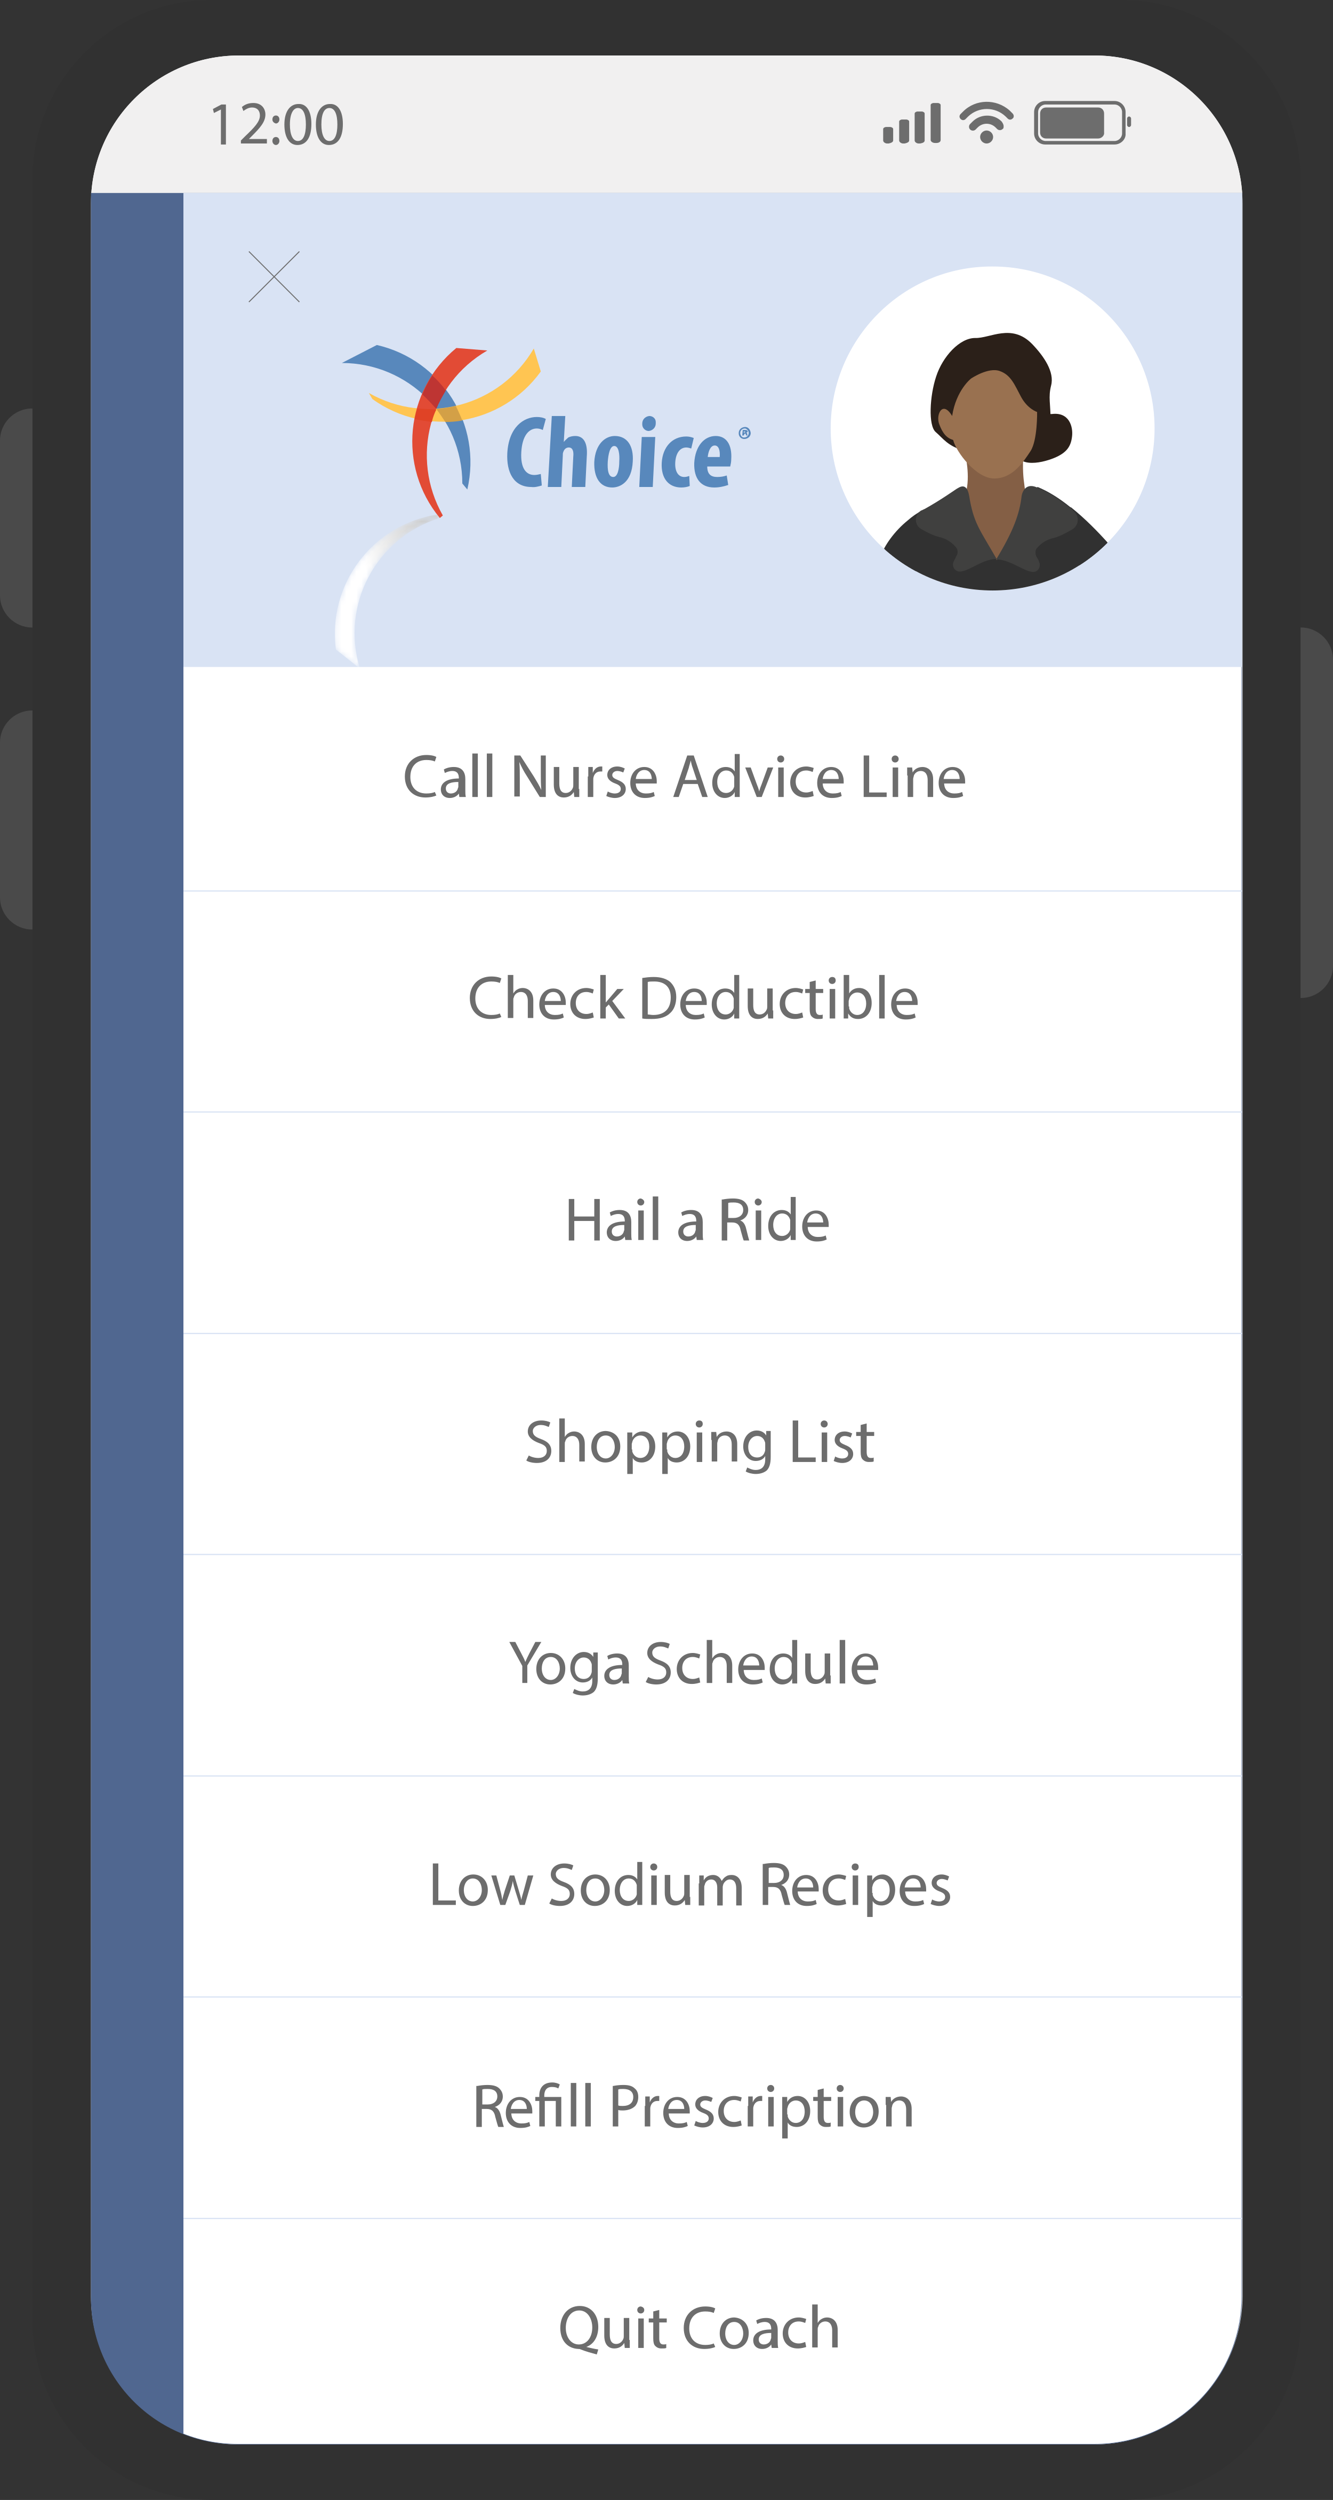 <svg version="1.1" id="Layer_1" xmlns="http://www.w3.org/2000/svg" xmlns:xlink="http://www.w3.org/1999/xlink" x="0" y="0" width="266.7" height="500" xml:space="preserve"><rect width="100%" height="100%" fill="#333333" stroke="none"/><style>.st0{clip-path:url(#SVGID_11_);fill:#2b2019}.st4{fill:#4a4a4a}.st6{clip-path:url(#SVGID_11_);fill:#313131}.st9{fill:none;stroke:#6d6d6d;stroke-width:.192;stroke-miterlimit:10}.st10{fill:#5888bc}.st12{fill:none;stroke:#d9e3f4;stroke-width:.24;stroke-miterlimit:10}.st13{clip-path:url(#SVGID_11_);fill:#40403f}.st16{fill:#fff}.st19{fill:#6d6d6d}</style><path class="st4" d="M260.3 199.6c-3.5 0-6.4-2.9-6.4-6.4v-61.3c0-3.5 2.9-6.4 6.4-6.4 3.5 0 6.4 2.9 6.4 6.4v61.3c0 3.5-2.9 6.4-6.4 6.4M6.4 185.9c-3.5 0-6.4-2.9-6.4-6.4v-31c0-3.5 2.9-6.4 6.4-6.4 3.5 0 6.4 2.9 6.4 6.4v31c0 3.6-2.9 6.4-6.4 6.4M6.4 125.5c-3.5 0-6.4-2.9-6.4-6.4v-31c0-3.5 2.9-6.4 6.4-6.4 3.5 0 6.4 2.9 6.4 6.4v31c0 3.5-2.9 6.4-6.4 6.4"/><path d="M224.4 500h-182c-19.8 0-35.9-16.1-35.9-35.9V35.9C6.4 16.1 22.5 0 42.3 0h182c19.8 0 35.9 16.1 35.9 35.9V464c.1 19.9-16 36-35.8 36" fill="#313131"/><path class="st16" d="M218.9 488.9H47.8c-16.3 0-29.6-13.2-29.6-29.6V40.7c0-16.3 13.2-29.6 29.6-29.6H219c16.3 0 29.6 13.2 29.6 29.6v418.6c-.1 16.3-13.3 29.6-29.7 29.6"/><defs><path id="SVGID_1_" d="M47.8 11.1c-16.3 0-29.6 13.2-29.6 29.6v418.6c0 16.3 13.2 29.6 29.6 29.6H219c16.3 0 29.6-13.2 29.6-29.6V40.7c0-16.3-13.2-29.6-29.6-29.6H47.8z"/></defs><clipPath id="SVGID_2_"><use xlink:href="#SVGID_1_" overflow="visible"/></clipPath><path clip-path="url(#SVGID_2_)" fill="#f1f0f0" d="M12.8 7.8h241.1v31.1H12.8z"/><path class="st19" d="M188.2 28v-7c0-.2-.3-.4-.6-.4h-.8c-.3 0-.6.2-.6.4v7c0 .3.4.6.9.6h.2c.5 0 .9-.2.9-.6M185 28.1v-5.4c0-.2-.3-.4-.6-.4h-.8c-.3 0-.6.2-.6.4v5.4c0 .3.4.6.8.6h.3c.6-.1.9-.3.9-.6M181.9 28.1v-3.8c0-.2-.3-.4-.6-.4h-.8c-.3 0-.6.2-.6.4v3.8c0 .3.4.6.8.6h.3c.5-.1.9-.3.9-.6M178.7 28.1v-2.3c0-.2-.3-.4-.6-.4h-.8c-.3 0-.6.2-.6.4v2.3c0 .3.4.6.8.6h.3c.5-.1.9-.3.9-.6M223 28.9h-13.9c-1.2 0-2.2-1-2.2-2.2v-4.3c0-1.2 1-2.2 2.2-2.2H223c1.2 0 2.2 1 2.2 2.2v4.3c.1 1.2-1 2.2-2.2 2.2m-13.8-8c-.8 0-1.5.7-1.5 1.5v4.3c0 .8.7 1.5 1.5 1.5H223c.8 0 1.5-.7 1.5-1.5v-4.3c0-.8-.7-1.5-1.5-1.5h-13.8z"/><path class="st19" d="M219.7 27.7h-10.4c-.7 0-1.2-.5-1.2-1.2v-3.8c0-.7.5-1.2 1.2-1.2h10.4c.7 0 1.2.5 1.2 1.2v3.8c.1.6-.5 1.2-1.2 1.2M225.9 25.4c-.2 0-.4-.2-.4-.4v-1.3c0-.2.2-.4.4-.4s.4.2.4.4V25c0 .2-.2.4-.4.4M197.4 26.1c.7 0 1.3.6 1.3 1.3 0 .7-.6 1.3-1.3 1.3-.7 0-1.3-.6-1.3-1.3 0-.7.6-1.3 1.3-1.3"/><path class="st19" d="M200.4 24.3l-.1-.1c-1.6-1.5-4.2-1.4-5.7.1l-.2.2-.3.3c-.3.3-.3.8 0 1.1.3.3.8.3 1.1 0l.4-.4c1-1 2.6-1 3.6 0l.3.3c.3.3.8.3 1.1 0 .2-.1.2-.3.2-.6 0-.2-.1-.4-.2-.6l-.2-.3z"/><path class="st19" d="M202.6 22.7l-.3-.3-.2-.2-.1-.1c-2.7-2.4-6.8-2.3-9.3.2l-.5.5c-.3.3-.3.7 0 1 .3.3.7.3 1 0l.5-.5c2.1-2 5.4-2 7.5 0l.4.4c.3.3.7.3 1 0 .3-.2.3-.7 0-1M44.2 21.9l-1.4.7-.2-.8 1.7-.9h.9v8h-1v-7zM48.2 28.8v-.7l.8-.8c2-1.9 3-3 3-4.2 0-.8-.4-1.6-1.6-1.6-.7 0-1.3.4-1.7.7l-.3-.8c.6-.5 1.3-.8 2.3-.8 1.7 0 2.4 1.2 2.4 2.3 0 1.5-1.1 2.7-2.7 4.3l-.6.6h3.6v.9h-5.2zM54.5 23.9c0-.5.3-.8.7-.8s.7.3.7.8c0 .4-.3.8-.7.8-.4-.1-.7-.4-.7-.8zm0 4.3c0-.5.3-.8.7-.8s.7.3.7.8c0 .4-.3.8-.7.8-.4 0-.7-.4-.7-.8zM62.3 24.8c0 2.7-1 4.2-2.8 4.2-1.6 0-2.6-1.5-2.6-4.1 0-2.7 1.2-4.1 2.8-4.1 1.6-.1 2.6 1.4 2.6 4zm-4.3.1c0 2.1.6 3.3 1.6 3.3 1.1 0 1.6-1.3 1.6-3.3 0-2-.5-3.3-1.6-3.3-.9 0-1.6 1.1-1.6 3.3zM68.6 24.8c0 2.7-1 4.2-2.8 4.2-1.6 0-2.6-1.5-2.6-4.1 0-2.7 1.2-4.1 2.8-4.1 1.6-.1 2.6 1.4 2.6 4zm-4.3.1c0 2.1.6 3.3 1.6 3.3 1.1 0 1.6-1.3 1.6-3.3 0-2-.5-3.3-1.6-3.3-1 0-1.6 1.1-1.6 3.3z"/><path d="M219.1 488.9H47.5c-16.2 0-29.3-13.1-29.3-29.3v-421h230.3v420.8c0 16.3-13.2 29.5-29.4 29.5" fill="#506790"/><defs><path id="SVGID_3_" d="M18.2 38.6v420.9c0 16.2 13.1 29.3 29.3 29.3H219c16.3 0 29.4-13.2 29.4-29.5V38.6H18.2z"/></defs><clipPath id="SVGID_4_"><use xlink:href="#SVGID_3_" overflow="visible"/></clipPath><path d="M218.8 488.9H36.7V38.6h211.8v420.5c0 16.5-13.3 29.8-29.7 29.8" clip-path="url(#SVGID_4_)" fill="#fff"/><path fill="#d9e3f4" d="M36.7 38.6h211.8v94.8H36.7z"/><defs><path id="SVGID_5_" d="M67.2 129.9l4.8 3.8c-3.9-12.8 3.3-26.2 16-30.1-.2-.2-.4-.5-.5-.7-13 2-22 14-20.3 27"/></defs><clipPath id="SVGID_6_"><use xlink:href="#SVGID_5_" overflow="visible"/></clipPath><defs><filter id="Adobe_OpacityMaskFilter" filterUnits="userSpaceOnUse" x="57.8" y="90.8" width="37.9" height="55"><feColorMatrix values="1 0 0 0 0 0 1 0 0 0 0 0 1 0 0 0 0 0 1 0"/></filter></defs><mask maskUnits="userSpaceOnUse" x="57.8" y="90.8" width="37.9" height="55" id="SVGID_7_"><g filter="url(#Adobe_OpacityMaskFilter)"><linearGradient id="SVGID_8_" gradientUnits="userSpaceOnUse" x1="-361.38" y1="442.332" x2="-355.89" y2="442.332" gradientTransform="matrix(3.137 -1.989 1.357 4.596 603.274 -2629.511)"><stop offset="0"/><stop offset=".282"/><stop offset="1" stop-color="#fff"/></linearGradient><path clip-path="url(#SVGID_6_)" fill="url(#SVGID_8_)" d="M69 145.8l26.7-16.9-11.2-38.1-26.7 16.9z"/></g></mask><linearGradient id="SVGID_9_" gradientUnits="userSpaceOnUse" x1="-361.38" y1="442.332" x2="-355.89" y2="442.332" gradientTransform="matrix(3.137 -1.989 1.357 4.596 603.274 -2629.511)"><stop offset="0" stop-color="#fff"/><stop offset=".282" stop-color="#fff"/><stop offset="1" stop-color="#cccccb"/></linearGradient><path clip-path="url(#SVGID_6_)" mask="url(#SVGID_7_)" fill="url(#SVGID_9_)" d="M69 145.8l26.7-16.9-11.2-38.1-26.7 16.9z"/><path class="st10" d="M68.4 72.6c13.3 0 24.1 10.8 24.1 24.1l1 1.2c3-13-5.1-25.9-18.1-28.9l-7 3.6z"/><path d="M74.5 79.8c10.8 7.8 25.9 5.3 33.7-5.5l-1.4-4.6c-6.7 11.5-21.4 15.5-33 8.9l.7 1.2z" fill="#ffc552"/><path d="M97.5 70.1c-11.6 6.7-15.5 21.4-8.9 33l-.6.5c-8.5-10.3-7-25.5 3.3-34l6.2.5z" fill="#e24b35"/><path d="M89.1 84.4c1.1 0 2.3-.1 3.4-.3-.4-1-.8-1.9-1.3-2.9-1.3.3-2.6.5-3.9.6.6.8 1.2 1.7 1.8 2.6" fill="#d3a047"/><path d="M83.5 81.7c-.2.7-.4 1.4-.5 2.1 1.1.3 2.2.4 3.4.6.2-.9.5-1.7.9-2.5-1.3-.1-2.5-.1-3.8-.2" fill="#e04326"/><path d="M86.5 75.1c-.8 1.2-1.4 2.4-2 3.8 1 .9 1.9 1.9 2.8 2.9.5-1.3 1.2-2.5 1.9-3.7-.8-1.1-1.7-2.1-2.7-3" fill="#be3533"/><path class="st10" d="M108.4 97.1c-.7.2-1.4.4-2.1.3-3.5 0-5-2.9-4.8-6.8.3-5.2 3.3-7.2 5.9-7.2.6 0 1.3.1 1.8.4l-.6 2.2c-.4-.2-.8-.3-1.2-.3-1.5 0-2.9 1.3-3.1 4.7-.2 3.3 1 4.6 2.6 4.6.4 0 .9-.1 1.3-.2l.2 2.3zM110.4 83.2h2.7l-.3 5.2c.2-.3.6-.6.9-.9.4-.2.9-.3 1.4-.3 1.8 0 2.5 1.6 2.3 4.1l-.3 6.1h-2.7l.3-6.1c.1-1-.1-1.8-.9-1.8-.5 0-.9.3-1.1.9-.1.2-.1.5-.1.8l-.3 6.2h-2.7l.8-14.2zM126.6 92.3c-.2 4.2-2.6 5.2-4.1 5.2-2.4 0-3.7-1.9-3.6-5.1.2-3.6 2.2-5.2 4.1-5.2 2.5 0 3.8 2 3.6 5.1m-5 0c-.1 1.7.1 3.1 1.1 3.1.9 0 1.2-1.7 1.2-3.1.1-1.4-.1-3.1-1-3.1s-1.2 1.8-1.3 3.1M131.2 84.7c0 .8-.6 1.4-1.4 1.5-.7 0-1.3-.6-1.3-1.3v-.2c0-.8.6-1.4 1.4-1.5.7 0 1.3.5 1.3 1.2v.3m-3.3 12.7l.5-10h2.7l-.5 10h-2.7zM138 97.2c-.5.2-1.1.3-1.7.3-2.5 0-4.1-1.8-3.9-5 .2-3.1 2.1-5.2 4.9-5.2.5 0 1 .1 1.5.3l-.5 2.1c-.3-.1-.7-.2-1-.2-1.3 0-2.1 1.2-2.2 3-.1 1.8.6 2.9 1.8 2.9.4 0 .7-.1 1-.2l.1 2zM141.5 93.3c0 1.6.8 2.1 2 2.1.7 0 1.3-.1 1.9-.3l.3 1.9c-.9.3-1.8.5-2.8.5-2.7 0-4.1-1.8-4-4.9.2-3.4 2-5.4 4.3-5.4 2.1 0 3.3 1.7 3.1 4.7 0 .5-.1.9-.2 1.4h-4.6zm2.5-1.9c.1-1.3-.2-2.3-1-2.3-.9 0-1.3 1.3-1.4 2.3h2.4zM150.2 86.6c0 .7-.6 1.2-1.3 1.2-.6 0-1.1-.5-1.1-1.1v-.1c0-.7.6-1.2 1.3-1.2.5 0 1 .4 1.1 1.2 0-.1 0-.1 0 0m-2.1 0c0 .4.3.9.7.9h.1c.5 0 .9-.4.9-.9 0-.4-.3-.8-.7-.9h-.1c-.5 0-.9.4-.9.9zm.7.5h-.3l.1-1.1h.5c.1 0 .3 0 .4.1.1.1.1.2.1.2 0 .1-.1.2-.3.2.1 0 .2.2.2.3 0 .1 0 .2.1.3h-.3c0-.1-.1-.2-.1-.2 0-.1-.1-.2-.1-.2h-.1l-.2.4zm0-.6h.1c.1 0 .2 0 .2-.1s-.1-.1-.2-.1h-.1v.2z"/><path class="st16" d="M166.2 85.7c0 17.9 14.5 32.4 32.4 32.4S231 103.6 231 85.7s-14.5-32.4-32.4-32.4c-17.9-.1-32.4 14.5-32.4 32.4"/><defs><path id="SVGID_10_" d="M166.2 85.7c0 17.9 14.5 32.4 32.4 32.4S231 103.6 231 85.7s-14.5-32.4-32.4-32.4c-17.9-.1-32.4 14.5-32.4 32.4"/></defs><clipPath id="SVGID_11_"><use xlink:href="#SVGID_10_" overflow="visible"/></clipPath><path class="st0" d="M195.5 93.2s.6-2.3-2.6-3.1c-3.2-.8-4.2-2.4-5.7-3.7-1.5-1.3-1.2-7.2.1-11.1 1.3-4 4.7-7.7 7.8-7.7 3 .1 7.3-3 11.4 1.2 2.4 2.5 4.5 5.6 3.8 8.3-.6 2.4-.1 3.6-.1 7.1s-3.1 6.8-5.2 7.2c-4.2.8-.9-2.5-3.9-3.7-3.2-1.1-2.5 4.3-5.6 5.5"/><path class="st6" d="M224.1 127.6c-.1-4.7.4-15.8-2.7-19.2-1.1-1.2-2.6-2.8-4.2-4.3-1-.9-2-1.8-3.1-2.7-2.1-1.7-4.3-3.1-6.5-4-1 .7-2.1 1.3-3.1 1.7-.4 3.6-1.7 7-5.1 12.7-3.2-5.6-4.6-7.6-5.3-11.5-.7-.1-1.2-.1-1.2-.1l-1.3-2.5c-.2.2-3.1 2.2-6.7 4.2-.1.1-.2.1-.4.2-1 .5-2 1.2-2.9 2-2.6 2.1-4.7 5-5.5 7.4-1.1 3.3-1.8 9.4-1.9 14-.1 4.6-1.2 10.5-2.5 13.4-.7 1.7-1.5 3.8-2.1 5.3-.4 1.2 0 2.4 1 3.2 1.9 1.4 5.5 3.3 11.4 3.6l.9-1.3s2 2.1 4.6 2.6c2.6.5 9.8 1.1 10.6.6.9-.6 1.9-4 1.9-4s1.4 3.7 2.5 4.1c1 .4 8.8.9 11.3-.9s4-3.4 4-3.4l.9 3.4s4.9.2 8.4-1.9c1.3-.7 1.7-2.3 1.2-3.7-3-8-4.1-14.6-4.2-18.9m-40.1 13c-.2-4.4.7-12.1.7-12.1s1.5 2.5 1.7 5.1c.3 2.7-1 3-2.4 7"/><path d="M204.8 95.8s-.4-3.5.2-6.7c-2.5-.5-12.1.7-12.1.7s1.1 4.1.6 7.5c-.4 2.7-1.1 4.7-1.1 4.7l7 10 6.9-4.3-1.5-11.9z" clip-path="url(#SVGID_11_)" fill="#845f45"/><path class="st6" d="M184.7 128.6s-.9 7.7-.7 12.1c0 0-2.8 5-2.5 6.6.2 1.6 1.5 2.4 1.5 2.4l-.9 1.3c-6.6-.3-10.3-2.6-11.9-4-.7-.5-.9-1.5-.6-2.3.5-1.5 1.4-3.9 2.3-5.8 1.3-2.9 2.4-8.8 2.5-13.4.1-4.6.8-10.6 1.9-13.9 1.1-3.3 4.7-7.4 8.4-9.4.1-.1.2-.1.4-.2-2.5 7.9-1.8 16.2-1.8 16.2 0 5.3 1.4 10.4 1.4 10.4M227.5 150c-3.5 2.2-8.7 2.1-8.7 2.1l-.9-3.4s.5-.2.6-1.1c.2-1-3.4-9-4.4-11.2-1-2.2-1-3.9.2-7.1 1.2-3.2 1.8-12.1 1.8-12.1s0-9.3-1.9-15.8c2.9 2.3 5.5 5 7.3 7 3.1 3.4 2.6 14.5 2.7 19.2.1 4.4 1.2 11.1 4.4 19.2.4 1.2 0 2.5-1.1 3.2"/><path class="st13" d="M194.1 100.3c.9 4.6 2.1 5.9 5.3 11.5-3.1-.1-6.5 3.4-8.1 2.3-.6-.4-.8-1.2-.5-1.8.2-.4.4-.7.5-1 .4-.6.4-1.3 0-1.8-.6-.7-1.6-1.7-3.4-2.1-1.2-.3-2.4-.9-3.6-1.6-1.4-.8-1.4-2.8 0-3.7.1 0 .2-.1.3-.1.1-.1.2-.1.4-.2 3.6-2 6.4-4.1 6.7-4.2 2.1-1.3 2.2 1.8 2.4 2.7"/><path class="st13" d="M207.4 111.4c.2.3.4.6.5 1 .3.6.1 1.4-.5 1.8-1.6 1-5-2.4-8.1-2.3 3.4-5.6 4.7-9.1 5.1-12.7 0 0 .4-2.9 3.1-1.7 2.2.9 4.4 2.3 6.5 4 .3.2.5.4.8.7 1.2 1 1.1 2.9-.3 3.7-1.2.7-2.5 1.4-3.7 1.7-1.8.4-2.8 1.4-3.4 2.1-.3.4-.3 1.2 0 1.7"/><path class="st0" d="M206.8 79s.2 4.1 3.7 3.8c3.4-.4 4.2 2.5 4 4.4-.2 1.9-.9 3.3-3.6 4.4-2.7 1.1-8.2 2.3-7.9-2.7.3-5 3.8-9.9 3.8-9.9"/><path d="M198.9 95.7c-3.6 0-7.6-5.3-8.2-7.7-1.3-.4-2.1-1.3-2.8-3.2-.7-1.9.7-4.8 2.6-1.6.8-5.2 3.8-7.5 3.8-7.5s3.4-2.3 5.7-1.5c2.3.8 3 2.8 4.3 5.2 1.3 2.4 3.2 3 3.2 3s.1 5.6-1.3 7.8c-1.4 2.1-3.5 5.5-7.3 5.5" clip-path="url(#SVGID_11_)" fill="#997150"/><g><path class="st19" d="M87.3 159.1c-.4.2-1.2.4-2.2.4-2.3 0-4.1-1.5-4.1-4.2 0-2.6 1.8-4.3 4.3-4.3 1 0 1.7.2 2 .4l-.3.9c-.4-.2-1-.3-1.7-.3-1.9 0-3.2 1.2-3.2 3.4 0 2 1.2 3.3 3.2 3.3.7 0 1.3-.1 1.7-.3l.3.7zM91.9 159.4l-.1-.7c-.3.5-1 .9-1.8.9-1.2 0-1.8-.8-1.8-1.7 0-1.4 1.3-2.2 3.6-2.2v-.1c0-.5-.1-1.4-1.3-1.4-.6 0-1.1.2-1.5.4l-.2-.7c.5-.3 1.2-.5 2-.5 1.8 0 2.3 1.2 2.3 2.4v2.2c0 .5 0 1 .1 1.4h-1.3zm-.2-3c-1.2 0-2.5.2-2.5 1.3 0 .7.5 1 1 1 .8 0 1.3-.5 1.4-1 0-.1.1-.2.1-.3v-1zM94.5 150.7h1.1v8.7h-1.1v-8.7zM97.4 150.7h1.1v8.7h-1.1v-8.7zM102.9 159.4v-8.3h1.2l2.7 4.2c.6 1 1.1 1.8 1.5 2.7-.1-1.1-.1-2.1-.1-3.4v-3.5h1v8.3H108l-2.6-4.2c-.6-.9-1.1-1.9-1.5-2.8.1 1 .1 2 .1 3.4v3.5h-1.1zM115.9 157.8v1.6h-1l-.1-1c-.3.5-.9 1.1-2 1.1-.9 0-2-.5-2-2.6v-3.5h1.1v3.3c0 1.1.3 1.9 1.3 1.9.7 0 1.2-.5 1.4-1 .1-.2.1-.4.1-.6v-3.6h1.1v4.4zM117.7 155.3v-1.9h.9v1.2c.3-.8.9-1.3 1.6-1.3h.3v1h-.4c-.8 0-1.3.6-1.4 1.4v3.7h-1.1v-4.1zM121.6 158.3c.3.2.9.4 1.4.4.8 0 1.2-.4 1.2-.9s-.3-.8-1.1-1.1c-1.1-.4-1.6-1-1.6-1.7 0-1 .8-1.7 2-1.7.6 0 1.1.2 1.5.4l-.3.8c-.2-.1-.7-.3-1.2-.3-.6 0-1 .4-1 .8 0 .5.4.7 1.1 1 1 .4 1.6.9 1.6 1.8 0 1-.8 1.8-2.2 1.8-.6 0-1.3-.2-1.7-.4l.3-.9zM127.2 156.6c0 1.5 1 2.1 2 2.1.8 0 1.2-.1 1.6-.3l.2.8c-.4.2-1 .4-2 .4-1.8 0-2.9-1.2-2.9-3s1.1-3.2 2.8-3.2c1.9 0 2.5 1.7 2.5 2.8v.5h-4.2zm3.2-.8c0-.7-.3-1.8-1.5-1.8-1.1 0-1.6 1-1.7 1.8h3.2zM136.7 156.8l-.9 2.6h-1.1l2.8-8.3h1.3l2.8 8.3h-1.1l-.9-2.6h-2.9zm2.7-.8l-.8-2.4c-.2-.5-.3-1-.4-1.5-.1.5-.3 1-.4 1.5l-.8 2.4h2.4zM148 150.7v8.7h-1v-1c-.3.7-1.1 1.2-2 1.2-1.4 0-2.5-1.2-2.5-3 0-2 1.2-3.2 2.7-3.2.9 0 1.5.4 1.8.9v-3.5h1zm-1.1 5.2v-.5c-.2-.7-.7-1.3-1.6-1.3-1.1 0-1.8 1-1.8 2.3 0 1.2.6 2.2 1.8 2.2.7 0 1.4-.5 1.6-1.3v-1.4zM150.2 153.5l1.2 3.3c.2.5.4 1 .5 1.5.1-.5.3-1 .5-1.5l1.2-3.3h1.1l-2.3 5.9h-1l-2.3-5.9h1.1zM156.9 151.8c0 .4-.3.7-.7.7-.4 0-.7-.3-.7-.7 0-.4.3-.7.7-.7.4 0 .7.3.7.7zm-1.2 7.6v-5.9h1.1v5.9h-1.1zM162.8 159.2c-.3.1-.9.3-1.7.3-1.8 0-3-1.2-3-3s1.3-3.2 3.2-3.2c.6 0 1.2.2 1.5.3l-.2.8c-.3-.1-.7-.3-1.3-.3-1.4 0-2.1 1-2.1 2.2 0 1.4.9 2.2 2.1 2.2.6 0 1-.2 1.3-.3l.2 1zM164.6 156.6c0 1.5 1 2.1 2 2.1.8 0 1.2-.1 1.6-.3l.2.8c-.4.2-1 .4-2 .4-1.8 0-2.9-1.2-2.9-3s1.1-3.2 2.8-3.2c1.9 0 2.5 1.7 2.5 2.8v.5h-4.2zm3.2-.8c0-.7-.3-1.8-1.5-1.8-1.1 0-1.6 1-1.7 1.8h3.2zM172.8 151.1h1.1v7.4h3.5v.9h-4.6v-8.3zM179.8 151.8c0 .4-.3.7-.7.7-.4 0-.7-.3-.7-.7 0-.4.3-.7.7-.7.4 0 .7.3.7.7zm-1.2 7.6v-5.9h1.1v5.9h-1.1zM181.5 155.1v-1.6h1l.1 1c.3-.6 1-1.1 2-1.1.8 0 2.1.5 2.1 2.5v3.5h-1.1V156c0-1-.4-1.8-1.4-1.8-.7 0-1.3.5-1.4 1.1 0 .1-.1.3-.1.5v3.6h-1.1v-4.3zM188.9 156.6c0 1.5 1 2.1 2 2.1.8 0 1.2-.1 1.6-.3l.2.8c-.4.2-1 .4-2 .4-1.8 0-2.9-1.2-2.9-3s1.1-3.2 2.8-3.2c1.9 0 2.5 1.7 2.5 2.8v.5h-4.2zm3.1-.8c0-.7-.3-1.8-1.5-1.8-1.1 0-1.6 1-1.7 1.8h3.2z"/></g><g><path class="st19" d="M100.3 203.4c-.4.2-1.2.4-2.2.4-2.3 0-4.1-1.5-4.1-4.2 0-2.6 1.8-4.3 4.3-4.3 1 0 1.7.2 2 .4l-.3.9c-.4-.2-1-.3-1.7-.3-1.9 0-3.2 1.2-3.2 3.4 0 2 1.2 3.3 3.2 3.3.7 0 1.3-.1 1.7-.3l.3.7zM101.6 195h1.1v3.7c.2-.3.4-.6.8-.8.3-.2.7-.3 1.1-.3.8 0 2.1.5 2.1 2.5v3.5h-1.1v-3.4c0-1-.4-1.8-1.4-1.8-.7 0-1.3.5-1.4 1.1-.1.1-.1.3-.1.5v3.6h-1.1V195zM109 200.9c0 1.5 1 2.1 2 2.1.8 0 1.2-.1 1.6-.3l.2.8c-.4.2-1 .4-2 .4-1.8 0-2.9-1.2-2.9-3s1.1-3.2 2.8-3.2c1.9 0 2.5 1.7 2.5 2.8v.5H109zm3.2-.7c0-.7-.3-1.8-1.5-1.8-1.1 0-1.6 1-1.7 1.8h3.2zM118.8 203.5c-.3.1-.9.3-1.7.3-1.8 0-3-1.2-3-3s1.3-3.2 3.2-3.2c.6 0 1.2.2 1.5.3l-.2.8c-.3-.1-.7-.3-1.3-.3-1.4 0-2.1 1-2.1 2.2 0 1.4.9 2.2 2.1 2.2.6 0 1-.2 1.3-.3l.2 1zM121.2 200.5c.2-.2.4-.5.6-.7l1.7-2h1.3l-2.3 2.4 2.6 3.5h-1.3l-2-2.8-.6.6v2.2h-1.1V195h1.1v5.5zM128.5 195.6c.7-.1 1.4-.2 2.3-.2 1.5 0 2.6.4 3.3 1 .7.7 1.2 1.6 1.2 3 0 1.3-.4 2.5-1.2 3.2-.8.8-2 1.2-3.7 1.2-.8 0-1.4 0-1.9-.1v-8.1zm1.1 7.3c.3 0 .7.1 1.1.1 2.3 0 3.5-1.3 3.5-3.5 0-2-1.1-3.2-3.3-3.2-.6 0-1 0-1.3.1v6.5zM137.2 200.9c0 1.5 1 2.1 2 2.1.8 0 1.2-.1 1.6-.3l.2.8c-.4.2-1 .4-2 .4-1.8 0-2.9-1.2-2.9-3s1.1-3.2 2.8-3.2c1.9 0 2.5 1.7 2.5 2.8v.5h-4.2zm3.2-.7c0-.7-.3-1.8-1.5-1.8-1.1 0-1.6 1-1.7 1.8h3.2zM147.9 195v8.7h-1v-1c-.3.7-1.1 1.2-2 1.2-1.4 0-2.5-1.2-2.5-3 0-2 1.2-3.2 2.7-3.2.9 0 1.5.4 1.8.9V195h1zm-1.1 5.2v-.5c-.2-.7-.7-1.3-1.6-1.3-1.1 0-1.8 1-1.8 2.3 0 1.2.6 2.2 1.8 2.2.7 0 1.4-.5 1.6-1.3v-1.4zM154.7 202.1v1.6h-1l-.1-1c-.3.5-.9 1.1-2 1.1-.9 0-2-.5-2-2.6v-3.5h1.1v3.3c0 1.1.3 1.9 1.3 1.9.7 0 1.2-.5 1.4-1 .1-.2.1-.4.1-.6v-3.6h1.1v4.4zM160.7 203.5c-.3.1-.9.3-1.7.3-1.8 0-3-1.2-3-3s1.3-3.2 3.2-3.2c.6 0 1.2.2 1.5.3l-.2.8c-.3-.1-.7-.3-1.3-.3-1.4 0-2.1 1-2.1 2.2 0 1.4.9 2.2 2.1 2.2.6 0 1-.2 1.3-.3l.2 1zM163.2 196.1v1.7h1.5v.8h-1.5v3.2c0 .7.2 1.2.8 1.2.3 0 .5 0 .6-.1v.8c-.2.1-.5.1-1 .1s-.9-.2-1.2-.5c-.3-.3-.4-.8-.4-1.5v-3.2h-.9v-.8h.9v-1.4l1.2-.3zM167.2 196.1c0 .4-.3.7-.7.7-.4 0-.7-.3-.7-.7 0-.4.3-.7.7-.7.5 0 .7.3.7.7zm-1.2 7.6v-5.9h1.1v5.9H166zM168.8 203.7V195h1.1v3.7c.4-.7 1.1-1.1 2-1.1 1.5 0 2.5 1.2 2.5 3 0 2.1-1.3 3.2-2.7 3.2-.9 0-1.5-.3-2-1.1v1h-.9zm1.1-2.4v.4c.2.7.8 1.3 1.6 1.3 1.1 0 1.8-.9 1.8-2.3 0-1.2-.6-2.2-1.8-2.2-.7 0-1.4.5-1.6 1.3 0 .1-.1.3-.1.4v1.1zM175.9 195h1.1v8.7h-1.1V195zM179.4 200.9c0 1.5 1 2.1 2 2.1.8 0 1.2-.1 1.6-.3l.2.8c-.4.2-1 .4-2 .4-1.8 0-2.9-1.2-2.9-3s1.1-3.2 2.8-3.2c1.9 0 2.5 1.7 2.5 2.8v.5h-4.2zm3.1-.7c0-.7-.3-1.8-1.5-1.8-1.1 0-1.6 1-1.7 1.8h3.2z"/></g><g><path class="st19" d="M114.9 239.8v3.5h4v-3.5h1.1v8.3h-1.1v-3.9h-4v3.9h-1.1v-8.3h1.1zM125.1 248l-.1-.7c-.3.5-1 .9-1.8.9-1.2 0-1.8-.8-1.8-1.7 0-1.4 1.3-2.2 3.6-2.2v-.1c0-.5-.1-1.4-1.3-1.4-.6 0-1.1.2-1.5.4l-.2-.7c.5-.3 1.2-.5 2-.5 1.8 0 2.3 1.2 2.3 2.4v2.2c0 .5 0 1 .1 1.4h-1.3zm-.2-3c-1.2 0-2.5.2-2.5 1.3 0 .7.5 1 1 1 .8 0 1.3-.5 1.4-1 0-.1.1-.2.1-.3v-1zM128.9 240.4c0 .4-.3.7-.7.7-.4 0-.7-.3-.7-.7 0-.4.3-.7.7-.7.4.1.7.4.7.7zm-1.2 7.6v-5.9h1.1v5.9h-1.1zM130.6 239.3h1.1v8.7h-1.1v-8.7zM139.4 248l-.1-.7c-.3.5-1 .9-1.8.9-1.2 0-1.8-.8-1.8-1.7 0-1.4 1.3-2.2 3.6-2.2v-.1c0-.5-.1-1.4-1.3-1.4-.6 0-1.1.2-1.5.4l-.2-.7c.5-.3 1.2-.5 2-.5 1.8 0 2.3 1.2 2.3 2.4v2.2c0 .5 0 1 .1 1.4h-1.3zm-.2-3c-1.2 0-2.5.2-2.5 1.3 0 .7.5 1 1 1 .8 0 1.3-.5 1.4-1 0-.1.1-.2.1-.3v-1zM144.6 239.9c.5-.1 1.3-.2 2-.2 1.1 0 1.9.2 2.4.7.4.4.7.9.7 1.6 0 1.1-.7 1.8-1.6 2.1.6.2 1 .8 1.2 1.7.3 1.2.5 2 .6 2.3h-1.1c-.1-.2-.3-.9-.6-2-.2-1.1-.7-1.6-1.7-1.6h-1v3.6h-1.1v-8.2zm1.1 3.7h1.1c1.1 0 1.9-.6 1.9-1.6 0-1.1-.8-1.5-1.9-1.5-.5 0-.9 0-1.1.1v3zM152.4 240.4c0 .4-.3.7-.7.7-.4 0-.7-.3-.7-.7 0-.4.3-.7.7-.7.4.1.7.4.7.7zm-1.2 7.6v-5.9h1.1v5.9h-1.1zM159.2 239.3v8.7h-1v-1c-.3.7-1.1 1.2-2 1.2-1.4 0-2.5-1.2-2.5-3 0-2 1.2-3.2 2.7-3.2.9 0 1.5.4 1.8.9v-3.5h1zm-1.1 5.2v-.5c-.2-.7-.7-1.3-1.6-1.3-1.1 0-1.8 1-1.8 2.3 0 1.2.6 2.2 1.8 2.2.7 0 1.4-.5 1.6-1.3v-1.4zM161.6 245.3c0 1.5 1 2.1 2 2.1.8 0 1.2-.1 1.6-.3l.2.8c-.4.2-1 .4-2 .4-1.8 0-2.9-1.2-2.9-3s1.1-3.2 2.8-3.2c1.9 0 2.5 1.7 2.5 2.8v.5h-4.2zm3.1-.8c0-.7-.3-1.8-1.5-1.8-1.1 0-1.6 1-1.7 1.8h3.2z"/></g><g><path class="st19" d="M105.8 291.1c.5.3 1.2.5 1.9.5 1.1 0 1.7-.6 1.7-1.4 0-.8-.4-1.2-1.6-1.6-1.3-.5-2.2-1.2-2.2-2.3 0-1.3 1.1-2.2 2.7-2.2.8 0 1.5.2 1.8.4l-.3.9c-.3-.1-.8-.4-1.6-.4-1.1 0-1.6.7-1.6 1.2 0 .8.5 1.2 1.6 1.6 1.4.5 2.1 1.2 2.1 2.4 0 1.3-.9 2.4-2.9 2.4-.8 0-1.7-.2-2.1-.5l.5-1zM111.9 283.7h1.1v3.7c.2-.3.4-.6.8-.8.3-.2.7-.3 1.1-.3.8 0 2.1.5 2.1 2.5v3.5h-1.1V289c0-1-.4-1.8-1.4-1.8-.7 0-1.3.5-1.4 1.1-.1.1-.1.3-.1.5v3.6h-1.1v-8.7zM124.1 289.3c0 2.2-1.5 3.2-3 3.2-1.6 0-2.8-1.2-2.8-3.1 0-2 1.3-3.2 2.9-3.2 1.8.1 2.9 1.3 2.9 3.1zm-4.7.1c0 1.3.7 2.3 1.8 2.3 1 0 1.8-1 1.8-2.3 0-1-.5-2.3-1.8-2.3s-1.8 1.2-1.8 2.3zM125.5 288.4v-1.9h1v1c.4-.7 1.1-1.2 2.1-1.2 1.4 0 2.5 1.2 2.5 3 0 2.1-1.3 3.2-2.7 3.2-.8 0-1.5-.3-1.8-.9v3.2h-1.1v-6.4zm1 1.5v.4c.2.7.8 1.3 1.6 1.3 1.1 0 1.8-.9 1.8-2.3 0-1.2-.6-2.2-1.8-2.2-.7 0-1.4.5-1.6 1.3 0 .1-.1.3-.1.4v1.1zM132.5 288.4v-1.9h1v1c.4-.7 1.1-1.2 2.1-1.2 1.4 0 2.5 1.2 2.5 3 0 2.1-1.3 3.2-2.7 3.2-.8 0-1.5-.3-1.8-.9v3.2h-1.1v-6.4zm1 1.5v.4c.2.7.8 1.3 1.6 1.3 1.1 0 1.8-.9 1.8-2.3 0-1.2-.6-2.2-1.8-2.2-.7 0-1.4.5-1.6 1.3 0 .1-.1.3-.1.4v1.1zM140.6 284.8c0 .4-.3.7-.7.7-.4 0-.7-.3-.7-.7 0-.4.3-.7.7-.7.5 0 .7.3.7.7zm-1.2 7.6v-5.9h1.1v5.9h-1.1zM142.3 288v-1.6h1l.1 1c.3-.6 1-1.1 2-1.1.8 0 2.1.5 2.1 2.5v3.5h-1.1v-3.4c0-1-.4-1.8-1.4-1.8-.7 0-1.3.5-1.4 1.1 0 .1-.1.3-.1.5v3.6h-1.1V288zM154.2 286.4v5c0 1.4-.3 2.2-.8 2.7-.6.5-1.4.7-2.2.7-.7 0-1.5-.2-2-.5l.3-.8c.4.2 1 .5 1.7.5 1.1 0 1.9-.6 1.9-2.1v-.7c-.3.6-1 1-1.9 1-1.5 0-2.5-1.3-2.5-2.9 0-2 1.3-3.2 2.7-3.2 1 0 1.6.5 1.9 1v-.9h.9zm-1.1 2.4c0-.2 0-.3-.1-.5-.2-.6-.7-1.1-1.5-1.1-1 0-1.8.9-1.8 2.2 0 1.2.6 2.1 1.8 2.1.7 0 1.3-.4 1.5-1.1.1-.2.1-.4.1-.6v-1zM158.6 284.1h1.1v7.4h3.5v.9h-4.6v-8.3zM165.6 284.8c0 .4-.3.7-.7.7-.4 0-.7-.3-.7-.7 0-.4.3-.7.7-.7.4 0 .7.3.7.7zm-1.2 7.6v-5.9h1.1v5.9h-1.1zM167.1 291.3c.3.2.9.4 1.4.4.8 0 1.2-.4 1.2-.9s-.3-.8-1.1-1.1c-1.1-.4-1.6-1-1.6-1.7 0-1 .8-1.7 2-1.7.6 0 1.1.2 1.5.4l-.3.8c-.2-.1-.7-.3-1.2-.3-.6 0-1 .4-1 .8 0 .5.4.7 1.1 1 1 .4 1.6.9 1.6 1.8 0 1-.8 1.8-2.2 1.8-.6 0-1.3-.2-1.7-.4l.3-.9zM173.4 284.7v1.7h1.5v.8h-1.5v3.2c0 .7.2 1.2.8 1.2.3 0 .5 0 .6-.1v.8c-.2.1-.5.1-1 .1s-.9-.2-1.2-.5c-.3-.3-.4-.8-.4-1.5v-3.2h-.9v-.8h.9V285l1.2-.3z"/></g><g><path class="st19" d="M104.5 336.7v-3.5l-2.6-4.8h1.2l1.2 2.3c.3.6.6 1.1.8 1.7.2-.5.5-1.1.8-1.7l1.2-2.3h1.2l-2.8 4.7v3.5h-1zM113.1 333.7c0 2.2-1.5 3.2-3 3.2-1.6 0-2.8-1.2-2.8-3.1 0-2 1.3-3.2 2.9-3.2 1.7 0 2.9 1.3 2.9 3.1zm-4.7 0c0 1.3.7 2.3 1.8 2.3 1 0 1.8-1 1.8-2.3 0-1-.5-2.3-1.8-2.3s-1.8 1.2-1.8 2.3zM119.6 330.7v5c0 1.4-.3 2.2-.8 2.7-.6.5-1.4.7-2.2.7-.7 0-1.5-.2-2-.5l.3-.8c.4.2 1 .5 1.7.5 1.1 0 1.9-.6 1.9-2.1v-.7c-.3.6-1 1-1.9 1-1.5 0-2.5-1.3-2.5-2.9 0-2 1.3-3.2 2.7-3.2 1 0 1.6.5 1.9 1v-.9h.9zm-1.2 2.4c0-.2 0-.3-.1-.5-.2-.6-.7-1.1-1.5-1.1-1 0-1.8.9-1.8 2.2 0 1.2.6 2.1 1.8 2.1.7 0 1.3-.4 1.5-1.1.1-.2.1-.4.1-.6v-1zM124.6 336.7l-.1-.7c-.3.5-1 .9-1.8.9-1.2 0-1.8-.8-1.8-1.7 0-1.4 1.3-2.2 3.6-2.2v-.1c0-.5-.1-1.4-1.3-1.4-.6 0-1.1.2-1.5.4l-.2-.7c.5-.3 1.2-.5 2-.5 1.8 0 2.3 1.2 2.3 2.4v2.2c0 .5 0 1 .1 1.4h-1.3zm-.2-3c-1.2 0-2.5.2-2.5 1.3 0 .7.5 1 1 1 .8 0 1.3-.5 1.4-1 0-.1.1-.2.1-.3v-1zM129.7 335.4c.5.3 1.2.5 1.9.5 1.1 0 1.7-.6 1.7-1.4 0-.8-.4-1.2-1.6-1.6-1.3-.5-2.2-1.2-2.2-2.3 0-1.3 1.1-2.2 2.7-2.2.8 0 1.5.2 1.8.4l-.3.9c-.3-.1-.8-.4-1.6-.4-1.1 0-1.6.7-1.6 1.2 0 .8.5 1.2 1.6 1.6 1.4.5 2.1 1.2 2.1 2.4 0 1.3-.9 2.4-2.9 2.4-.8 0-1.7-.2-2.1-.5l.5-1zM140.1 336.5c-.3.1-.9.3-1.7.3-1.8 0-3-1.2-3-3s1.3-3.2 3.2-3.2c.6 0 1.2.2 1.5.3l-.2.8c-.3-.1-.7-.3-1.3-.3-1.4 0-2.1 1-2.1 2.2 0 1.4.9 2.2 2.1 2.2.6 0 1-.2 1.3-.3l.2 1zM141.4 328h1.1v3.7c.2-.3.4-.6.8-.8.3-.2.7-.3 1.1-.3.8 0 2.1.5 2.1 2.5v3.5h-1.1v-3.4c0-1-.4-1.8-1.4-1.8-.7 0-1.3.5-1.4 1.1-.1.1-.1.3-.1.5v3.6h-1.1V328zM148.8 333.9c0 1.5 1 2.1 2 2.1.8 0 1.2-.1 1.6-.3l.2.8c-.4.2-1 .4-2 .4-1.8 0-2.9-1.2-2.9-3s1.1-3.2 2.8-3.2c1.9 0 2.5 1.7 2.5 2.8v.5h-4.2zm3.1-.8c0-.7-.3-1.8-1.5-1.8-1.1 0-1.6 1-1.7 1.8h3.2zM159.5 328v8.7h-1v-1c-.3.7-1.1 1.2-2 1.2-1.4 0-2.5-1.2-2.5-3 0-2 1.2-3.2 2.7-3.2.9 0 1.5.4 1.8.9V328h1zm-1.1 5.2v-.5c-.2-.7-.7-1.3-1.6-1.3-1.1 0-1.8 1-1.8 2.3 0 1.2.6 2.2 1.8 2.2.7 0 1.4-.5 1.6-1.3v-1.4zM166.2 335.1v1.6h-1l-.1-1c-.3.5-.9 1.1-2 1.1-.9 0-2-.5-2-2.6v-3.5h1.1v3.3c0 1.1.3 1.9 1.3 1.9.7 0 1.2-.5 1.4-1 .1-.2.1-.4.1-.6v-3.6h1.1v4.4zM168 328h1.1v8.7H168V328zM171.5 333.9c0 1.5 1 2.1 2 2.1.8 0 1.2-.1 1.6-.3l.2.8c-.4.2-1 .4-2 .4-1.8 0-2.9-1.2-2.9-3s1.1-3.2 2.8-3.2c1.9 0 2.5 1.7 2.5 2.8v.5h-4.2zm3.2-.8c0-.7-.3-1.8-1.5-1.8-1.1 0-1.6 1-1.7 1.8h3.2z"/></g><g><path class="st19" d="M86.6 372.7h1.1v7.4h3.5v.9h-4.6v-8.3zM97.6 378c0 2.2-1.5 3.2-3 3.2-1.6 0-2.8-1.2-2.8-3.1 0-2 1.3-3.2 2.9-3.2 1.7 0 2.9 1.3 2.9 3.1zm-4.8 0c0 1.3.7 2.3 1.8 2.3 1 0 1.8-1 1.8-2.3 0-1-.5-2.3-1.8-2.3-1.2 0-1.8 1.2-1.8 2.3zM99.3 375.1l.8 3c.2.7.3 1.3.4 1.9.1-.6.3-1.2.5-1.9l1-3h.9l.9 3c.2.7.4 1.3.5 1.9.1-.6.3-1.2.5-1.9l.8-3h1.1L105 381h-1l-.9-2.8c-.2-.7-.4-1.3-.5-2-.1.7-.3 1.3-.5 2l-1 2.8h-1l-1.8-5.9h1zM110.4 379.7c.5.3 1.2.5 1.9.5 1.1 0 1.7-.6 1.7-1.4 0-.8-.4-1.2-1.6-1.6-1.3-.5-2.2-1.2-2.2-2.3 0-1.3 1.1-2.2 2.7-2.2.8 0 1.5.2 1.8.4l-.3.9c-.3-.1-.8-.4-1.6-.4-1.1 0-1.6.7-1.6 1.2 0 .8.5 1.2 1.6 1.6 1.4.5 2.1 1.2 2.1 2.4 0 1.3-.9 2.4-2.9 2.4-.8 0-1.7-.2-2.1-.5l.5-1zM122 378c0 2.2-1.5 3.2-3 3.2-1.6 0-2.8-1.2-2.8-3.1 0-2 1.3-3.2 2.9-3.2 1.7 0 2.9 1.3 2.9 3.1zm-4.7 0c0 1.3.7 2.3 1.8 2.3 1 0 1.8-1 1.8-2.3 0-1-.5-2.3-1.8-2.3s-1.8 1.2-1.8 2.3zM128.5 372.3v8.7h-1v-1c-.3.7-1.1 1.2-2 1.2-1.4 0-2.5-1.2-2.5-3 0-2 1.2-3.2 2.7-3.2.9 0 1.5.4 1.8.9v-3.5h1zm-1.1 5.2v-.5c-.2-.7-.7-1.3-1.6-1.3-1.1 0-1.8 1-1.8 2.3 0 1.2.6 2.2 1.8 2.2.7 0 1.4-.5 1.6-1.3v-1.4zM131.5 373.4c0 .4-.3.7-.7.7-.4 0-.7-.3-.7-.7 0-.4.3-.7.7-.7.4 0 .7.3.7.7zm-1.2 7.6v-5.9h1.1v5.9h-1.1zM138.1 379.4v1.6h-1l-.1-1c-.3.5-.9 1.1-2 1.1-.9 0-2-.5-2-2.6V375h1.1v3.3c0 1.1.3 1.9 1.3 1.9.7 0 1.2-.5 1.4-1 .1-.2.1-.4.1-.6V375h1.1v4.4zM139.9 376.7v-1.6h.9v1c.3-.6.9-1.1 1.9-1.1.8 0 1.4.5 1.7 1.2.2-.3.4-.6.7-.8.4-.3.7-.4 1.3-.4.8 0 2 .5 2 2.6v3.5h-1.1v-3.4c0-1.1-.4-1.8-1.3-1.8-.6 0-1.1.5-1.3 1 0 .1-.1.3-.1.5v3.7h-1.1v-3.6c0-.9-.4-1.6-1.2-1.6-.7 0-1.2.5-1.3 1.1-.1.2-.1.3-.1.5v3.6h-1.1v-4.4zM152.8 372.8c.5-.1 1.3-.2 2-.2 1.1 0 1.9.2 2.4.7.4.4.7.9.7 1.6 0 1.1-.7 1.8-1.6 2.1.6.2 1 .8 1.2 1.7.3 1.2.5 2 .6 2.3H157c-.1-.2-.3-.9-.6-2-.2-1.1-.7-1.6-1.7-1.6h-1v3.6h-1.1v-8.2zm1 3.8h1.1c1.1 0 1.9-.6 1.9-1.6 0-1.1-.8-1.5-1.9-1.5-.5 0-.9 0-1.1.1v3zM159.6 378.2c0 1.5 1 2.1 2 2.1.8 0 1.2-.1 1.6-.3l.2.8c-.4.2-1 .4-2 .4-1.8 0-2.9-1.2-2.9-3s1.1-3.2 2.8-3.2c1.9 0 2.5 1.7 2.5 2.8v.5h-4.2zm3.1-.7c0-.7-.3-1.8-1.5-1.8-1.1 0-1.6 1-1.7 1.8h3.2zM169.3 380.8c-.3.1-.9.3-1.7.3-1.8 0-3-1.2-3-3s1.3-3.2 3.2-3.2c.6 0 1.2.2 1.5.3l-.2.8c-.3-.1-.7-.3-1.3-.3-1.4 0-2.1 1-2.1 2.2 0 1.4.9 2.2 2.1 2.2.6 0 1-.2 1.3-.3l.2 1zM171.8 373.4c0 .4-.3.7-.7.7-.4 0-.7-.3-.7-.7 0-.4.3-.7.7-.7.5 0 .7.3.7.7zm-1.2 7.6v-5.9h1.1v5.9h-1.1zM173.5 377v-1.9h1v1c.4-.7 1.1-1.2 2.1-1.2 1.4 0 2.5 1.2 2.5 3 0 2.1-1.3 3.2-2.7 3.2-.8 0-1.5-.3-1.8-.9v3.2h-1.1V377zm1.1 1.6v.4c.2.7.8 1.3 1.6 1.3 1.1 0 1.8-.9 1.8-2.3 0-1.2-.6-2.2-1.8-2.2-.7 0-1.4.5-1.6 1.3 0 .1-.1.3-.1.4v1.1zM181.1 378.2c0 1.5 1 2.1 2 2.1.8 0 1.2-.1 1.6-.3l.2.8c-.4.2-1 .4-2 .4-1.8 0-2.9-1.2-2.9-3s1.1-3.2 2.8-3.2c1.9 0 2.5 1.7 2.5 2.8v.5h-4.2zm3.1-.7c0-.7-.3-1.8-1.5-1.8-1.1 0-1.6 1-1.7 1.8h3.2zM186.5 379.9c.3.2.9.4 1.4.4.8 0 1.2-.4 1.2-.9s-.3-.8-1.1-1.1c-1.1-.4-1.6-1-1.6-1.7 0-1 .8-1.7 2-1.7.6 0 1.1.2 1.5.4l-.3.8c-.2-.1-.7-.3-1.2-.3-.6 0-1 .4-1 .8 0 .5.4.7 1.1 1 1 .4 1.6.9 1.6 1.8 0 1-.8 1.8-2.2 1.8-.6 0-1.3-.2-1.7-.4l.3-.9z"/></g><g><path class="st19" d="M95.5 417.2c.5-.1 1.3-.2 2-.2 1.1 0 1.9.2 2.4.7.4.4.7.9.7 1.6 0 1.1-.7 1.8-1.6 2.1.6.2 1 .8 1.2 1.7.3 1.2.5 2 .6 2.3h-1.1c-.1-.2-.3-.9-.6-2-.2-1.1-.7-1.6-1.7-1.6h-1v3.6h-1.1v-8.2zm1 3.7h1.1c1.1 0 1.9-.6 1.9-1.6 0-1.1-.8-1.5-1.9-1.5-.5 0-.9 0-1.1.1v3zM102.3 422.6c0 1.5 1 2.1 2 2.1.8 0 1.2-.1 1.6-.3l.2.8c-.4.2-1 .4-2 .4-1.8 0-2.9-1.2-2.9-3s1.1-3.2 2.8-3.2c1.9 0 2.5 1.7 2.5 2.8v.5h-4.2zm3.1-.8c0-.7-.3-1.8-1.5-1.8-1.1 0-1.6 1-1.7 1.8h3.2zM107.9 425.3v-5.1h-.8v-.8h.8v-.3c0-1.6.9-2.6 2.6-2.6.6 0 1.2.2 1.5.4l-.3.8c-.3-.2-.7-.3-1.3-.3-1.1 0-1.5.8-1.5 1.7v.3h3.4v5.9h-1.1v-5.1H109v5.1h-1.1zM114.2 416.6h1.1v8.7h-1.1v-8.7zM117.1 416.6h1.1v8.7h-1.1v-8.7zM122.7 417.2c.5-.1 1.2-.2 2-.2 1.1 0 1.8.2 2.3.7.5.4.7 1 .7 1.7s-.2 1.3-.6 1.8c-.6.6-1.5.9-2.5.9-.3 0-.6 0-.9-.1v3.3h-1.1v-8.1zm1 3.9c.2.1.5.1.9.1 1.3 0 2.1-.6 2.1-1.8 0-1.1-.8-1.6-2-1.6-.5 0-.8 0-1 .1v3.2zM129.1 421.2v-1.9h.9v1.2c.3-.8.9-1.3 1.6-1.3h.3v1h-.4c-.8 0-1.3.6-1.4 1.4v3.7H129v-4.1zM133.8 422.6c0 1.5 1 2.1 2 2.1.8 0 1.2-.1 1.6-.3l.2.8c-.4.2-1 .4-2 .4-1.8 0-2.9-1.2-2.9-3s1.1-3.2 2.8-3.2c1.9 0 2.5 1.7 2.5 2.8v.5h-4.2zm3.1-.8c0-.7-.3-1.8-1.5-1.8-1.1 0-1.6 1-1.7 1.8h3.2zM139.2 424.2c.3.2.9.4 1.4.4.8 0 1.2-.4 1.2-.9s-.3-.8-1.1-1.1c-1.1-.4-1.6-1-1.6-1.7 0-1 .8-1.7 2-1.7.6 0 1.1.2 1.5.4l-.3.8c-.2-.1-.7-.3-1.2-.3-.6 0-1 .4-1 .8 0 .5.4.7 1.1 1 1 .4 1.6.9 1.6 1.8 0 1-.8 1.8-2.2 1.8-.6 0-1.3-.2-1.7-.4l.3-.9zM148.4 425.1c-.3.1-.9.3-1.7.3-1.8 0-3-1.2-3-3s1.3-3.2 3.2-3.2c.6 0 1.2.2 1.5.3l-.2.8c-.3-.1-.7-.3-1.3-.3-1.4 0-2.1 1-2.1 2.2 0 1.4.9 2.2 2.1 2.2.6 0 1-.2 1.3-.3l.2 1zM149.7 421.2v-1.9h.9v1.2c.3-.8.9-1.3 1.6-1.3h.3v1h-.4c-.8 0-1.3.6-1.4 1.4v3.7h-1.1v-4.1zM154.9 417.7c0 .4-.3.7-.7.7-.4 0-.7-.3-.7-.7 0-.4.3-.7.7-.7.4 0 .7.3.7.7zm-1.2 7.6v-5.9h1.1v5.9h-1.1zM156.5 421.3v-1.9h1v1c.4-.7 1.1-1.2 2.1-1.2 1.4 0 2.5 1.2 2.5 3 0 2.1-1.3 3.2-2.7 3.2-.8 0-1.5-.3-1.8-.9v3.2h-1.1v-6.4zm1.1 1.6v.4c.2.7.8 1.3 1.6 1.3 1.1 0 1.8-.9 1.8-2.3 0-1.2-.6-2.2-1.8-2.2-.7 0-1.4.5-1.6 1.3 0 .1-.1.3-.1.4v1.1zM164.8 417.7v1.7h1.5v.8h-1.5v3.2c0 .7.2 1.2.8 1.2.3 0 .5 0 .6-.1v.8c-.2.1-.5.1-1 .1s-.9-.2-1.2-.5c-.3-.3-.4-.8-.4-1.5v-3.2h-.9v-.8h.9V418l1.2-.3zM168.8 417.7c0 .4-.3.7-.7.7-.4 0-.7-.3-.7-.7 0-.4.3-.7.7-.7.4 0 .7.3.7.7zm-1.2 7.6v-5.9h1.1v5.9h-1.1zM175.8 422.3c0 2.2-1.5 3.2-3 3.2-1.6 0-2.8-1.2-2.8-3.1 0-2 1.3-3.2 2.9-3.2 1.8.1 2.9 1.3 2.9 3.1zm-4.7.1c0 1.3.7 2.3 1.8 2.3 1 0 1.8-1 1.8-2.3 0-1-.5-2.3-1.8-2.3-1.2 0-1.8 1.1-1.8 2.3zM177.2 421v-1.6h1l.1 1c.3-.6 1-1.1 2-1.1.8 0 2.1.5 2.1 2.5v3.5h-1.1v-3.4c0-1-.4-1.8-1.4-1.8-.7 0-1.3.5-1.4 1.1 0 .1-.1.3-.1.5v3.6h-1.1V421z"/></g><g><path class="st19" d="M119.4 470.9c-1.1-.3-2.2-.6-3.2-1-.2-.1-.3-.1-.5-.1-2-.1-3.6-1.5-3.6-4.2 0-2.6 1.6-4.4 3.9-4.4 2.2 0 3.7 1.7 3.7 4.2 0 2.1-1 3.5-2.4 4 .8.2 1.7.4 2.4.5l-.3 1zm-.9-5.4c0-1.7-.9-3.4-2.6-3.4-1.8 0-2.7 1.7-2.7 3.5s1 3.3 2.6 3.3c1.7 0 2.7-1.5 2.7-3.4zM126 468v1.6h-1l-.1-1c-.3.5-.9 1.1-2 1.1-.9 0-2-.5-2-2.6v-3.5h1.1v3.3c0 1.1.3 1.9 1.3 1.9.7 0 1.2-.5 1.4-1 .1-.2.1-.4.1-.6v-3.6h1.1v4.4zM128.9 462c0 .4-.3.7-.7.7-.4 0-.7-.3-.7-.7 0-.4.3-.7.7-.7.5.1.7.4.7.7zm-1.2 7.6v-5.9h1.1v5.9h-1.1zM131.9 462v1.7h1.5v.8h-1.5v3.2c0 .7.2 1.2.8 1.2.3 0 .5 0 .6-.1v.8c-.2.1-.5.1-1 .1s-.9-.2-1.2-.5c-.3-.3-.4-.8-.4-1.5v-3.2h-.9v-.8h.9v-1.4l1.2-.3zM143.1 469.4c-.4.2-1.2.4-2.2.4-2.3 0-4.1-1.5-4.1-4.2 0-2.6 1.8-4.3 4.3-4.3 1 0 1.7.2 2 .4l-.3.9c-.4-.2-1-.3-1.7-.3-1.9 0-3.2 1.2-3.2 3.4 0 2 1.2 3.3 3.2 3.3.7 0 1.3-.1 1.7-.3l.3.7zM149.8 466.6c0 2.2-1.5 3.2-3 3.2-1.6 0-2.8-1.2-2.8-3.1 0-2 1.3-3.2 2.9-3.2 1.7.1 2.9 1.3 2.9 3.1zm-4.7.1c0 1.3.7 2.3 1.8 2.3 1 0 1.8-1 1.8-2.3 0-1-.5-2.3-1.8-2.3s-1.8 1.2-1.8 2.3zM154.4 469.6l-.1-.7c-.3.5-1 .9-1.8.9-1.2 0-1.8-.8-1.8-1.7 0-1.4 1.3-2.2 3.6-2.2v-.1c0-.5-.1-1.4-1.3-1.4-.6 0-1.1.2-1.5.4l-.2-.7c.5-.3 1.2-.5 2-.5 1.8 0 2.3 1.2 2.3 2.4v2.2c0 .5 0 1 .1 1.4h-1.3zm-.1-3c-1.2 0-2.5.2-2.5 1.3 0 .7.5 1 1 1 .8 0 1.3-.5 1.4-1 0-.1.1-.2.1-.3v-1zM161.3 469.4c-.3.1-.9.3-1.7.3-1.8 0-3-1.2-3-3s1.3-3.2 3.2-3.2c.6 0 1.2.2 1.5.3l-.2.8c-.3-.1-.7-.3-1.3-.3-1.4 0-2.1 1-2.1 2.2 0 1.4.9 2.2 2.1 2.2.6 0 1-.2 1.3-.3l.2 1zM162.5 460.9h1.1v3.7c.2-.3.4-.6.8-.8.3-.2.7-.3 1.1-.3.8 0 2.1.5 2.1 2.5v3.5h-1.1v-3.4c0-1-.4-1.8-1.4-1.8-.7 0-1.3.5-1.4 1.1-.1.1-.1.3-.1.5v3.6h-1.1v-8.6z"/></g><path class="st12" d="M36.7 178.2h211.8M36.7 222.4h211.8M36.7 266.7h211.8M36.7 310.9h211.8M36.7 355.2h211.8M36.7 399.4h211.8M36.7 443.7h211.8"/><path class="st9" d="M49.8 50.3l10.1 10.1M59.9 50.3L49.8 60.4"/></svg>
